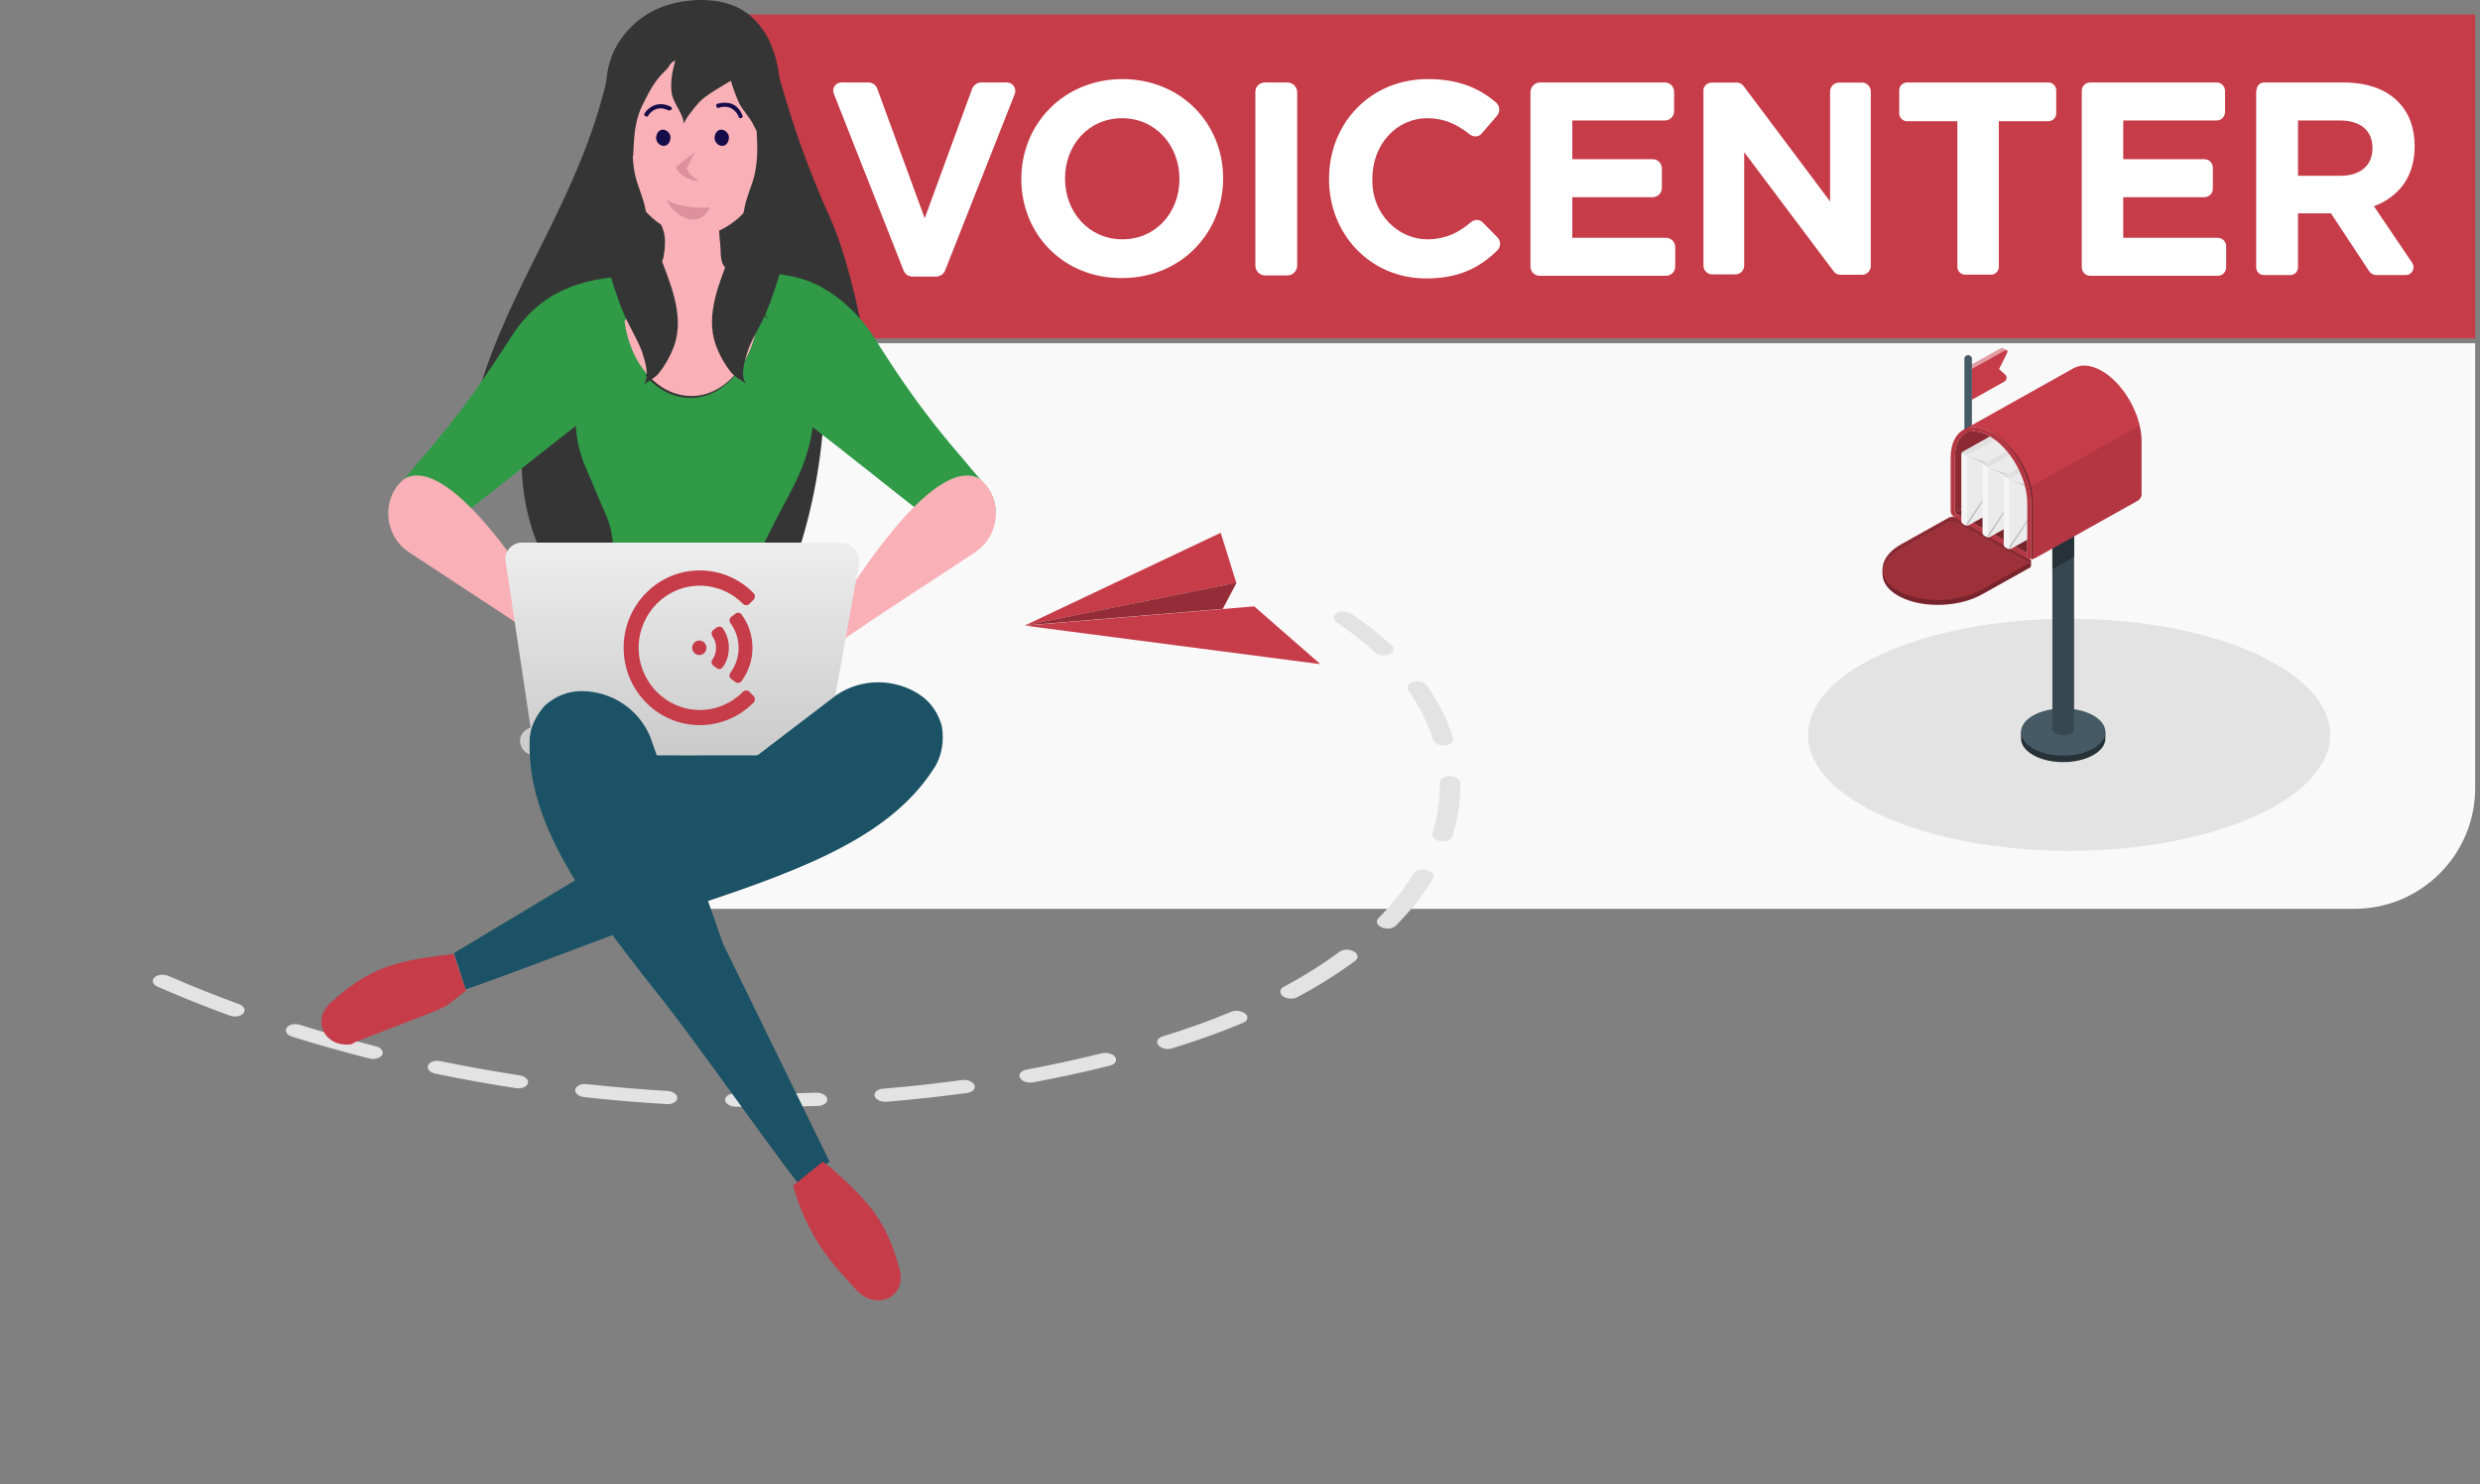 <svg width="513" height="307" viewBox="0 0 513 307" fill="none" xmlns="http://www.w3.org/2000/svg">
<rect x="0" y="0" width="513" height="307" fill="#808080" stroke="none"/>
<path d="M141.002 70L512.002 70V3L141.002 3V70Z" fill="#C63C49"/>
<path d="M141.002 188L487.002 188C500.809 188 512.002 176.807 512.002 163V71L141.002 71V188Z" fill="#F9F9F9"/>
<ellipse cx="428.002" cy="152" rx="54" ry="24" fill="#E3E3E3"/>
<path d="M407.097 75.86L413.697 72.169C413.988 72.007 414.204 71.965 414.317 72.028C414.457 72.106 415.003 72.415 415.121 72.478C415.262 72.556 415.262 72.786 415.083 73.141L413.481 76.362L414.679 77.428C415.229 77.915 415.148 78.605 414.506 78.966L407.906 82.656L407.102 82.207V75.86H407.097Z" fill="#C63C49"/>
<path opacity="0.5" d="M407.097 75.86L413.697 72.169C413.988 72.007 414.204 71.965 414.317 72.028C414.457 72.106 415.003 72.415 415.121 72.478C415.262 72.556 415.262 72.786 415.083 73.141L413.481 76.362L414.679 77.428C415.229 77.915 415.148 78.605 414.506 78.966L407.906 82.656L407.102 82.207V75.86H407.097Z" fill="white"/>
<path d="M414.502 72.624C415.149 72.263 415.408 72.499 415.084 73.147L413.482 76.367L414.68 77.434C415.23 77.92 415.149 78.61 414.507 78.971L407.907 82.662V76.315L414.502 72.624Z" fill="#C63C49"/>
<path d="M407.124 96.203C407.55 96.203 407.901 95.868 407.901 95.45V74.214C407.901 73.801 407.555 73.461 407.124 73.461C406.697 73.461 406.346 73.795 406.346 74.214V95.45C406.352 95.868 406.697 96.203 407.124 96.203Z" fill="#455A64"/>
<path d="M435.515 152.749V151.421H435.175C434.781 150.647 434.042 149.921 432.957 149.309C429.546 147.401 424.02 147.401 420.609 149.309C419.525 149.915 418.785 150.647 418.392 151.421H418.057V152.707C418.03 153.978 418.877 155.248 420.609 156.22C424.02 158.129 429.546 158.129 432.957 156.22C434.673 155.264 435.526 154.004 435.515 152.749Z" fill="#263238"/>
<path d="M426.79 156.309C421.968 156.309 418.058 154.123 418.058 151.426C418.058 148.729 421.968 146.543 426.79 146.543C431.612 146.543 435.522 148.729 435.522 151.426C435.522 154.123 431.612 156.309 426.79 156.309Z" fill="#455A64"/>
<path d="M424.543 105.435V150.841C424.543 151.165 424.764 151.484 425.201 151.729C426.081 152.221 427.5 152.221 428.38 151.729C428.817 151.484 429.038 151.165 429.038 150.841V105.435H424.543Z" fill="#37474F"/>
<path d="M429.038 110.93V115.201L424.543 117.711V113.45L429.038 110.93Z" fill="#263238"/>
<path d="M412.741 101.378L404.431 106.031C404.474 106.094 404.533 106.157 404.592 106.193L419.131 114.323C419.255 114.391 419.352 114.338 419.352 114.197V104.05C419.352 102.283 418.931 100.317 418.138 98.362L412.741 101.378Z" fill="#C63C49"/>
<path opacity="0.4" d="M412.741 101.378L404.431 106.031C404.474 106.094 404.533 106.157 404.592 106.193L419.131 114.323C419.255 114.391 419.352 114.338 419.352 114.197V104.05C419.352 102.283 418.931 100.317 418.138 98.362L412.741 101.378Z" fill="black"/>
<path d="M404.364 94.707V106.062L418.136 98.361C418.12 98.325 418.109 98.288 418.093 98.252C416.614 94.681 414.127 91.649 411.428 90.143C410.322 89.521 409.275 89.207 408.314 89.207C405.881 89.207 404.364 91.314 404.364 94.707Z" fill="#C63C49"/>
<path opacity="0.3" d="M404.364 94.707V106.062L418.136 98.361C418.12 98.325 418.109 98.288 418.093 98.252C416.614 94.681 414.127 91.649 411.428 90.143C410.322 89.521 409.275 89.207 408.314 89.207C405.881 89.207 404.364 91.314 404.364 94.707Z" fill="black"/>
<path d="M389.417 118.74V117.726H389.514V117.873C389.573 117.596 389.665 117.324 389.789 117.052C390.34 115.808 391.495 114.616 393.265 113.627L403.103 108.122C403.513 107.892 404.177 107.892 404.587 108.122L419.632 116.534C419.789 116.398 419.967 116.262 420.113 116.022V117.041C420.113 117.193 420.01 117.339 419.805 117.454L409.967 122.959C407.334 124.434 403.89 125.155 400.555 125.113C397.668 125.077 394.862 124.465 392.725 123.268C390.512 122.045 389.422 120.408 389.417 118.74Z" fill="#C63C49"/>
<path opacity="0.4" d="M389.417 118.74V117.726H389.514V117.873C389.573 117.596 389.665 117.324 389.789 117.052C390.34 115.808 391.495 114.616 393.265 113.627L403.103 108.122C403.513 107.892 404.177 107.892 404.587 108.122L419.632 116.534C419.789 116.398 419.967 116.262 420.113 116.022V117.041C420.113 117.193 420.01 117.339 419.805 117.454L409.967 122.959C407.334 124.434 403.89 125.155 400.555 125.113C397.668 125.077 394.862 124.465 392.725 123.268C390.512 122.045 389.422 120.408 389.417 118.74Z" fill="black"/>
<path d="M389.791 117.052C390.342 115.808 391.496 114.616 393.266 113.627L403.104 108.122C403.515 107.892 404.178 107.892 404.588 108.122L419.634 116.534L409.969 121.94C407.335 123.414 403.892 124.136 400.557 124.094C397.67 124.057 394.864 123.446 392.727 122.248C390.741 121.14 389.656 119.713 389.457 118.223C389.505 117.836 389.618 117.439 389.791 117.052Z" fill="#C63C49"/>
<path opacity="0.2" d="M389.791 117.052C390.342 115.808 391.496 114.616 393.266 113.627L403.104 108.122C403.515 107.892 404.178 107.892 404.588 108.122L419.634 116.534L409.969 121.94C407.335 123.414 403.892 124.136 400.557 124.094C397.67 124.057 394.864 123.446 392.727 122.248C390.741 121.14 389.656 119.713 389.457 118.223C389.505 117.836 389.618 117.439 389.791 117.052Z" fill="black"/>
<path d="M389.454 118.228C389.503 117.831 389.616 117.439 389.794 117.047C390.345 115.802 391.5 114.61 393.27 113.622L403.108 108.117C403.518 107.887 404.182 107.887 404.592 108.117L419.637 116.529L419.81 116.435C420.22 116.205 420.22 115.834 419.81 115.604L404.597 107.093C404.187 106.863 403.523 106.863 403.113 107.093L393.275 112.598C391.505 113.586 390.35 114.778 389.8 116.022C389.616 116.435 389.498 116.853 389.454 117.277C389.406 117.601 389.411 117.915 389.454 118.228Z" fill="#C63C49"/>
<path opacity="0.3" d="M389.454 118.228C389.503 117.831 389.616 117.439 389.794 117.047C390.345 115.802 391.5 114.61 393.27 113.622L403.108 108.117C403.518 107.887 404.182 107.887 404.592 108.117L419.637 116.529L419.81 116.435C420.22 116.205 420.22 115.834 419.81 115.604L404.597 107.093C404.187 106.863 403.523 106.863 403.113 107.093L393.275 112.598C391.505 113.586 390.35 114.778 389.8 116.022C389.616 116.435 389.498 116.853 389.454 117.277C389.406 117.601 389.411 117.915 389.454 118.228Z" fill="black"/>
<path d="M419.467 115.467L404.254 106.956L404.589 106.188L419.132 114.322L419.467 115.467Z" fill="#C63C49"/>
<path opacity="0.1" d="M419.467 115.467L404.254 106.956L404.589 106.188L419.132 114.322L419.467 115.467Z" fill="black"/>
<path d="M405.71 94.033C405.71 93.808 405.871 93.536 406.071 93.427L424.592 83.065C424.792 82.955 425.116 82.955 425.315 83.065L425.725 83.295C425.925 83.404 426.087 83.676 426.087 83.901V97.656C426.087 97.881 425.925 98.153 425.725 98.263L407.204 108.624C407.005 108.734 406.681 108.734 406.481 108.624L406.071 108.394C405.871 108.285 405.71 108.008 405.71 107.788V94.033Z" fill="#F5F5F5"/>
<path d="M405.815 93.688L406.841 94.263L425.982 83.556C425.918 83.446 425.826 83.352 425.729 83.295L425.319 83.07C425.119 82.955 424.795 82.955 424.596 83.07L406.075 93.432C405.972 93.479 405.88 93.578 405.815 93.688Z" fill="#E0E0E0"/>
<path d="M406.927 108.698C406.905 108.703 406.884 108.703 406.857 108.703H406.879C406.9 108.703 406.911 108.703 406.927 108.698Z" fill="#C63C49"/>
<path d="M406.837 94.258L407.026 94.367C406.913 94.409 406.837 94.519 406.837 94.665V108.42C406.837 108.535 406.881 108.614 406.951 108.65C406.999 108.671 407.059 108.677 407.123 108.656C407.15 108.645 407.177 108.635 407.199 108.624L425.725 98.262C425.925 98.147 426.087 97.875 426.087 97.656V83.901C426.087 83.786 426.044 83.66 425.979 83.551L406.837 94.258Z" fill="#EBEBEB"/>
<path opacity="0.2" d="M406.844 94.263L415.424 97.368C416.034 97.588 416.725 97.368 417.081 96.84L418.457 94.796L426.055 83.519L418.732 94.874L426.093 97.666C426.093 97.781 426.05 97.907 425.98 98.016L418.711 94.906L417.108 97.389C416.741 97.959 415.996 98.179 415.365 97.907L414.226 97.421L406.957 108.656C406.887 108.619 406.844 108.541 406.844 108.425V108.195L414.183 97.4L406.844 94.263Z" fill="black"/>
<path d="M410.092 96.464C410.092 96.24 410.253 95.968 410.453 95.858L428.974 85.496C429.174 85.386 429.498 85.386 429.697 85.496L430.107 85.726C430.307 85.836 430.469 86.108 430.469 86.332V100.087C430.469 100.312 430.307 100.584 430.107 100.694L411.586 111.056C411.387 111.166 411.063 111.166 410.863 111.056L410.453 110.826C410.253 110.716 410.092 110.439 410.092 110.219V96.464Z" fill="#F5F5F5"/>
<path d="M410.198 96.119L411.224 96.694L430.365 85.987C430.3 85.877 430.209 85.783 430.112 85.726L429.701 85.501C429.502 85.386 429.178 85.386 428.978 85.501L410.457 95.863C410.355 95.915 410.263 96.009 410.198 96.119Z" fill="#E0E0E0"/>
<path d="M411.317 111.134C411.295 111.139 411.274 111.139 411.247 111.139H411.269C411.29 111.139 411.301 111.139 411.317 111.134Z" fill="#C63C49"/>
<path d="M411.226 96.694L411.415 96.804C411.301 96.846 411.226 96.955 411.226 97.102V110.857C411.226 110.972 411.269 111.05 411.339 111.087C411.388 111.108 411.447 111.113 411.512 111.092C411.539 111.082 411.566 111.071 411.587 111.061L430.114 100.699C430.313 100.584 430.475 100.312 430.475 100.092V86.337C430.475 86.222 430.432 86.097 430.367 85.987L411.226 96.694Z" fill="#EBEBEB"/>
<path opacity="0.2" d="M411.225 96.695L419.805 99.8C420.415 100.02 421.106 99.8 421.462 99.272L422.838 97.228L430.437 85.951L423.113 97.306L430.474 100.098C430.474 100.213 430.431 100.339 430.361 100.448L423.092 97.338L421.489 99.821C421.122 100.391 420.377 100.61 419.746 100.339L418.607 99.852L411.338 111.087C411.268 111.051 411.225 110.972 411.225 110.857V110.627L418.57 99.837L411.225 96.695Z" fill="black"/>
<path d="M414.478 98.9C414.478 98.675 414.639 98.403 414.839 98.293L433.36 87.932C433.56 87.822 433.884 87.822 434.083 87.932L434.493 88.162C434.693 88.271 434.855 88.543 434.855 88.768V102.523C434.855 102.748 434.693 103.02 434.493 103.129L415.972 113.491C415.773 113.601 415.449 113.601 415.249 113.491L414.839 113.261C414.639 113.152 414.478 112.875 414.478 112.655V98.9Z" fill="#F5F5F5"/>
<path d="M414.585 98.555L415.611 99.13L434.752 88.423C434.687 88.314 434.596 88.219 434.499 88.162L434.088 87.937C433.889 87.822 433.565 87.822 433.365 87.937L414.844 98.299C414.742 98.351 414.65 98.445 414.585 98.555Z" fill="#E0E0E0"/>
<path d="M415.695 113.57C415.673 113.575 415.652 113.575 415.625 113.575H415.647C415.668 113.57 415.679 113.57 415.695 113.57Z" fill="#C63C49"/>
<path d="M415.605 99.125L415.794 99.235C415.681 99.277 415.605 99.386 415.605 99.533V113.288C415.605 113.403 415.649 113.481 415.719 113.518C415.767 113.539 415.827 113.544 415.891 113.523C415.918 113.512 415.945 113.502 415.967 113.492L434.493 103.13C434.693 103.015 434.855 102.743 434.855 102.523V88.773C434.855 88.658 434.812 88.533 434.747 88.423L415.605 99.125Z" fill="#EBEBEB"/>
<path opacity="0.2" d="M415.613 99.13L424.194 102.235C424.804 102.455 425.494 102.235 425.851 101.707L427.227 99.663L434.825 88.386L427.502 99.742L434.863 102.533C434.863 102.648 434.82 102.774 434.749 102.884L427.48 99.773L425.878 102.256C425.511 102.826 424.766 103.046 424.134 102.774L422.996 102.288L415.727 113.523C415.656 113.486 415.613 113.408 415.613 113.293V113.063L422.958 102.272L415.613 99.13Z" fill="black"/>
<path d="M406.295 88.847C407.768 88.099 409.722 88.23 411.859 89.427C414.26 90.765 416.424 93.186 417.941 95.967C418.297 96.61 418.61 97.274 418.89 97.943C419.727 99.961 420.213 102.073 420.213 104.05V115.645C420.482 115.645 420.747 115.583 420.952 115.473L442.263 103.543C442.668 103.312 443.002 102.753 443.002 102.298V91.288C443.002 85.788 439.262 79.243 434.654 76.66C432.468 75.437 430.482 75.337 428.993 76.148L428.987 76.137L406.295 88.847Z" fill="#C63C49"/>
<path opacity="0.1" d="M442.263 103.543L420.952 115.468C420.747 115.578 420.482 115.64 420.213 115.64V104.045C420.213 102.989 420.072 101.896 419.813 100.798L442.608 88.047C442.862 89.145 443.002 90.237 443.002 91.288V102.298C443.002 102.753 442.668 103.313 442.263 103.543Z" fill="black"/>
<path d="M418.889 97.938C419.726 99.956 420.212 102.069 420.212 104.045V115.641C420.303 115.641 420.395 115.63 420.481 115.614C420.487 114.945 420.492 111.223 420.492 104.045C420.492 95.513 413.72 90.091 411.858 89.422C414.259 90.76 416.423 93.181 417.94 95.962C418.296 96.605 418.609 97.269 418.889 97.938Z" fill="#C63C49"/>
<path opacity="0.4" d="M418.889 97.938C419.726 99.956 420.212 102.069 420.212 104.045V115.641C420.303 115.641 420.395 115.63 420.481 115.614C420.487 114.945 420.492 111.223 420.492 104.045C420.492 95.513 413.72 90.091 411.858 89.422C414.259 90.76 416.423 93.181 417.94 95.962C418.296 96.605 418.609 97.269 418.889 97.938Z" fill="black"/>
<path d="M419.132 114.323C419.257 114.391 419.354 114.333 419.354 114.197V104.05C419.354 102.283 418.933 100.317 418.139 98.362C418.123 98.325 418.112 98.288 418.096 98.252C417.799 97.53 417.459 96.83 417.082 96.161C415.603 93.515 413.585 91.346 411.432 90.143C410.325 89.521 409.278 89.207 408.318 89.207C407.713 89.207 407.163 89.338 406.677 89.589C405.22 90.342 404.367 92.161 404.367 94.707V105.812C404.367 105.947 404.465 106.115 404.589 106.183L404.249 106.951C404.222 106.936 404.195 106.92 404.173 106.904C404.06 106.831 403.957 106.732 403.866 106.617C403.866 106.617 403.866 106.617 403.866 106.611C403.65 106.35 403.509 106.005 403.509 105.702V94.697C403.509 91.753 404.583 89.704 406.289 88.836C407.767 88.088 409.715 88.219 411.852 89.416C414.254 90.755 416.418 93.175 417.934 95.957C418.285 96.6 418.604 97.258 418.879 97.933C419.715 99.951 420.201 102.063 420.201 104.039V115.63C420.158 115.63 420.115 115.63 420.071 115.625C419.845 115.609 419.629 115.551 419.456 115.457L419.132 114.323Z" fill="#C63C49"/>
<path opacity="0.1" d="M419.132 114.323C419.257 114.391 419.354 114.333 419.354 114.197V104.05C419.354 102.283 418.933 100.317 418.139 98.362C418.123 98.325 418.112 98.288 418.096 98.252C417.799 97.53 417.459 96.83 417.082 96.161C415.603 93.515 413.585 91.346 411.432 90.143C410.325 89.521 409.278 89.207 408.318 89.207C407.713 89.207 407.163 89.338 406.677 89.589C405.22 90.342 404.367 92.161 404.367 94.707V105.812C404.367 105.947 404.465 106.115 404.589 106.183L404.249 106.951C404.222 106.936 404.195 106.92 404.173 106.904C404.06 106.831 403.957 106.732 403.866 106.617C403.866 106.617 403.866 106.617 403.866 106.611C403.65 106.35 403.509 106.005 403.509 105.702V94.697C403.509 91.753 404.583 89.704 406.289 88.836C407.767 88.088 409.715 88.219 411.852 89.416C414.254 90.755 416.418 93.175 417.934 95.957C418.285 96.6 418.604 97.258 418.879 97.933C419.715 99.951 420.201 102.063 420.201 104.039V115.63C420.158 115.63 420.115 115.63 420.071 115.625C419.845 115.609 419.629 115.551 419.456 115.457L419.132 114.323Z" fill="black"/>
<path d="M174.048 17.062H179.639C180.482 17.062 181.248 17.607 181.477 18.384L191.281 45.148L201.085 18.384C201.391 17.607 202.157 17.062 202.923 17.062H208.284C209.509 17.062 210.352 18.307 209.892 19.474L195.493 55.962C195.187 56.74 194.421 57.207 193.655 57.207H188.754C187.911 57.207 187.222 56.74 186.915 55.962L172.516 19.474C171.98 18.307 172.823 17.062 174.048 17.062Z" fill="white"/>
<path d="M211.269 37.057V36.98C211.269 25.621 220.077 16.363 232.178 16.363C244.279 16.363 253.011 25.543 253.011 36.824V36.902C253.011 48.261 244.203 57.519 232.102 57.519C219.924 57.597 211.269 48.416 211.269 37.057ZM243.973 37.057V36.98C243.973 30.133 239.071 24.454 232.102 24.454C225.132 24.454 220.307 30.055 220.307 36.902V36.98C220.307 43.826 225.208 49.505 232.178 49.505C239.148 49.505 243.973 43.904 243.973 37.057Z" fill="white"/>
<path d="M261.668 17.062H266.34C267.412 17.062 268.331 17.995 268.331 19.085V54.95C268.331 56.04 267.412 56.973 266.34 56.973H261.668C260.596 56.973 259.677 56.04 259.677 54.95V19.007C259.677 17.918 260.519 17.062 261.668 17.062Z" fill="white"/>
<path d="M274.917 37.057V36.98C274.917 25.621 283.342 16.363 295.367 16.363C301.877 16.363 306.013 18.308 309.46 21.186C310.226 21.886 310.379 23.053 309.689 23.909L306.549 27.566C305.937 28.344 304.788 28.422 304.022 27.799C301.418 25.699 298.66 24.454 295.29 24.454C288.704 24.454 283.879 30.055 283.879 36.902V37.524C283.879 44.059 289.01 49.583 295.444 49.505C299.197 49.428 301.724 48.105 304.328 45.927C305.094 45.304 306.166 45.382 306.779 46.082L309.766 49.117C310.532 49.895 310.455 51.139 309.689 51.84C306.013 55.418 301.724 57.597 294.984 57.597C283.496 57.597 274.917 48.494 274.917 37.057Z" fill="white"/>
<path d="M318.573 17.062H344.384C345.456 17.062 346.299 17.918 346.299 19.007V22.975C346.299 24.064 345.456 24.92 344.384 24.92H325.236V32.933H341.857C342.929 32.933 343.771 33.789 343.771 34.878V38.846C343.771 39.935 342.929 40.791 341.857 40.791H325.236V49.193H344.614C345.686 49.193 346.529 50.049 346.529 51.138V55.106C346.529 56.195 345.686 57.051 344.614 57.051H318.497C317.424 57.051 316.582 56.195 316.582 55.106V18.929C316.658 17.918 317.501 17.062 318.573 17.062Z" fill="white"/>
<path d="M354.13 17.086H359.262C359.875 17.086 360.411 17.398 360.717 17.864L378.563 41.671V18.954C378.563 17.864 379.405 17.086 380.401 17.086H385.15C386.222 17.086 386.988 17.942 386.988 18.954V54.975C386.988 56.064 386.145 56.842 385.15 56.842H380.707C380.095 56.842 379.558 56.531 379.252 56.064L360.794 31.479V54.897C360.794 55.986 359.951 56.764 358.956 56.764H354.207C353.135 56.764 352.369 55.909 352.369 54.897V18.954C352.216 17.942 353.058 17.086 354.13 17.086Z" fill="white"/>
<path d="M404.814 25.075H394.475C393.556 25.075 392.866 24.297 392.866 23.442V18.696C392.866 17.762 393.632 17.062 394.475 17.062H423.732C424.651 17.062 425.34 17.84 425.34 18.696V23.442C425.34 24.375 424.575 25.075 423.732 25.075H413.469V55.184C413.469 56.117 412.703 56.818 411.861 56.818H406.499C405.58 56.818 404.891 56.04 404.891 55.184V25.075H404.814Z" fill="white"/>
<path d="M432.387 17.062H458.504C459.5 17.062 460.265 17.84 460.265 18.851V23.13C460.265 24.142 459.5 24.92 458.504 24.92H439.203V32.933H455.976C456.972 32.933 457.738 33.711 457.738 34.722V39.002C457.738 40.013 456.972 40.791 455.976 40.791H439.203V49.193H458.734C459.729 49.193 460.495 49.971 460.495 50.983V55.262C460.495 56.273 459.729 57.051 458.734 57.051H432.387C431.391 57.051 430.625 56.273 430.625 55.262V18.773C430.625 17.84 431.391 17.062 432.387 17.062Z" fill="white"/>
<path d="M466.777 18.696C466.777 17.762 467.466 17.062 468.385 17.062H484.699C489.677 17.062 493.583 18.462 496.111 21.108C498.332 23.364 499.481 26.476 499.481 30.21V30.288C499.481 36.745 496.034 40.791 491.056 42.658L498.944 54.328C499.71 55.417 498.944 56.895 497.642 56.895H491.515C490.979 56.895 490.443 56.584 490.137 56.195L482.171 44.136H475.355V55.262C475.355 56.195 474.665 56.895 473.746 56.895H468.308C467.389 56.895 466.7 56.195 466.7 55.262V18.696H466.777ZM484.163 36.356C488.375 36.356 490.749 34.1 490.749 30.755V30.599C490.749 26.865 488.145 24.92 483.933 24.92H475.355V36.356H484.163Z" fill="white"/>
<path d="M212.005 129.419L259.44 125.433L273.127 137.386L212.005 129.419Z" fill="#C63C49"/>
<path d="M212.011 129.377L255.734 120.557L252.509 110.212L212.011 129.377Z" fill="#C63C49"/>
<path d="M255.783 120.537L252.936 125.937L212.014 129.367L255.783 120.537Z" fill="#C63C49"/>
<path opacity="0.25" d="M255.783 120.537L252.936 125.937L212.014 129.367L255.783 120.537Z" fill="black"/>
<path d="M278.088 126.489C277.523 126.456 276.951 126.569 276.513 126.835C275.695 127.333 275.707 128.206 276.529 128.763C279.404 130.691 282.046 132.77 284.399 134.941C285.074 135.58 286.396 135.765 287.351 135.347C288.306 134.947 288.519 134.105 287.815 133.464C285.326 131.176 282.55 128.963 279.482 126.914C279.098 126.674 278.596 126.518 278.088 126.489ZM293.297 140.942C292.987 140.924 292.645 140.959 292.358 141.034C291.296 141.318 290.831 142.11 291.334 142.811C293.631 146.088 295.326 149.531 296.423 153.03C296.64 153.77 297.775 154.289 298.912 154.191C300.051 154.074 300.793 153.39 300.576 152.65C299.434 148.93 297.608 145.28 295.179 141.814C294.808 141.301 294.06 140.986 293.297 140.942ZM300.034 160.546C300.006 160.544 299.978 160.543 299.95 160.541C298.79 160.511 297.855 161.093 297.845 161.838C297.865 162.567 297.856 163.312 297.819 164.037C297.678 166.81 297.169 169.599 296.295 172.331C296.059 173.063 296.814 173.815 297.938 173.989C299.061 174.18 300.188 173.736 300.422 173.022C301.332 170.147 301.878 167.197 302.026 164.278C302.065 163.499 302.076 162.735 302.059 161.953C302.067 161.226 301.164 160.611 300.034 160.546ZM294.496 179.882C293.621 179.832 292.785 180.129 292.446 180.673C290.501 183.852 288.049 186.984 285.124 189.944C284.526 190.564 284.823 191.417 285.821 191.838C286.818 192.277 288.129 192.116 288.726 191.496C291.771 188.398 294.372 185.129 296.41 181.791C296.841 181.107 296.288 180.294 295.198 179.995C294.946 179.944 294.722 179.895 294.496 179.882ZM278.763 196.451C278.142 196.416 277.484 196.56 277.071 196.881C273.628 199.447 269.738 201.897 265.547 204.147C264.673 204.624 264.602 205.475 265.365 206.064C266.128 206.653 267.482 206.749 268.355 206.29C272.721 203.941 276.757 201.409 280.346 198.742C281.082 198.184 280.956 197.322 280.047 196.816C279.662 196.594 279.215 196.477 278.763 196.451ZM255.952 209.106C255.5 209.08 255.043 209.145 254.667 209.305C250.241 211.16 245.454 212.867 240.478 214.4C239.443 214.722 239.061 215.537 239.622 216.205C240.182 216.892 241.442 217.182 242.477 216.86C247.626 215.282 252.557 213.511 257.128 211.591C258.083 211.192 258.324 210.351 257.648 209.712C257.213 209.36 256.601 209.143 255.952 209.106ZM33.801 201.636C33.067 201.594 32.349 201.789 31.931 202.22C31.305 202.838 31.63 203.693 32.6 204.113C37.42 206.207 42.415 208.221 47.503 210.076C48.559 210.464 49.816 210.245 50.359 209.586C50.901 208.944 50.491 208.102 49.435 207.714C44.458 205.902 39.546 203.929 34.837 201.877C34.504 201.731 34.14 201.656 33.801 201.636ZM228.838 217.805C228.527 217.787 228.215 217.805 227.9 217.878C222.795 219.149 217.556 220.285 212.296 221.274C211.181 221.483 210.605 222.231 210.993 222.963C211.381 223.694 212.577 224.108 213.692 223.899C219.066 222.898 224.42 221.733 229.611 220.431C230.672 220.164 231.165 219.374 230.691 218.675C230.377 218.166 229.629 217.85 228.838 217.805ZM61.316 211.85C60.469 211.802 59.662 212.083 59.295 212.607C58.836 213.29 59.333 214.1 60.392 214.434C65.605 216.06 70.992 217.587 76.388 218.951C77.478 219.232 78.685 218.883 79.059 218.195C79.435 217.489 78.852 216.692 77.733 216.428C72.45 215.089 67.173 213.604 62.072 212.003C61.85 211.917 61.57 211.865 61.316 211.85ZM199.588 223.399C199.391 223.388 199.164 223.393 198.964 223.418C193.604 224.147 188.108 224.759 182.621 225.208C181.483 225.306 180.712 225.989 180.93 226.729C181.146 227.487 182.253 228.005 183.39 227.906C188.992 227.446 194.6 226.84 200.075 226.082C201.216 225.929 201.875 225.203 201.573 224.459C201.319 223.88 200.492 223.451 199.588 223.399ZM90.662 219.442C89.702 219.387 88.806 219.754 88.548 220.376C88.257 221.086 88.925 221.87 90.046 222.098C95.539 223.231 101.15 224.244 106.742 225.092C107.866 225.265 108.993 224.821 109.2 224.087C109.407 223.354 108.651 222.62 107.499 222.444C102.02 221.603 96.492 220.613 91.112 219.504C90.973 219.46 90.832 219.452 90.662 219.442ZM169.101 226.032C168.988 226.026 168.903 226.021 168.79 226.033C163.257 226.243 157.649 226.284 152.047 226.199C150.887 226.187 149.951 226.77 149.997 227.536C150.044 228.284 151.003 228.921 152.191 228.935C157.878 229.025 163.629 228.973 169.246 228.768C170.409 228.725 171.234 228.082 171.102 227.329C171.024 226.633 170.118 226.091 169.101 226.032ZM121.169 224.247C120.068 224.183 119.137 224.675 118.988 225.376C118.866 226.114 119.68 226.816 120.862 226.956C126.522 227.572 132.245 228.064 137.92 228.389C139.078 228.455 140.068 227.912 140.106 227.151C140.144 226.408 139.244 225.738 138.058 225.67C132.496 225.351 126.886 224.865 121.338 224.256C121.282 224.253 121.225 224.25 121.169 224.247Z" fill="#E3E3E3"/>
<path d="M181.114 87.269C180.916 84.891 180.718 82.71 180.321 80.332C179.528 73.989 178.339 67.646 176.952 61.699C175.564 55.951 173.978 50.203 171.798 45.247C169.419 40.094 167.239 34.544 165.257 28.994C163.473 23.84 161.887 18.488 160.301 12.938C148.805 13.334 137.308 13.929 126.01 14.325C123.433 26.417 118.874 36.724 114.117 46.437C109.359 56.149 104.206 65.664 100.44 76.566C96.674 87.468 94.097 100.352 94.889 113.038C96.872 100.947 102.224 90.441 109.161 85.882C106.783 94.207 107.972 104.713 111.143 112.443C114.117 120.174 118.874 125.327 123.631 129.688C128.785 134.247 134.137 138.013 139.885 140.788C142.264 141.978 144.642 142.77 147.021 142.176C149.201 141.581 150.985 139.599 152.769 137.617C163.275 125.129 170.014 103.92 170.609 81.918C172.591 85.089 175.168 86.873 177.348 89.252C179.727 91.63 181.907 95.198 182.304 99.757C181.511 95.396 181.312 91.234 181.114 87.269Z" fill="#353535"/>
<path d="M204.102 100.748L196.57 91.829C196.173 91.432 195.975 91.036 195.579 90.639C190.029 83.9 185.271 76.962 180.712 69.628C177.739 65.069 173.577 61.105 168.621 58.726C163.071 56.149 156.926 56.546 150.98 55.753C150.98 55.753 151.376 56.546 151.773 57.735C152.367 59.916 154.349 60.907 155.935 62.294C160.891 66.655 161.287 73.989 162.08 79.936C162.476 83.503 163.864 85.287 166.639 87.269C169.018 89.053 171.198 90.837 173.577 92.621C176.748 95.198 179.92 97.577 183.091 100.154L199.94 113.434C205.49 112.245 207.868 105.307 204.102 100.748Z" fill="#309A47"/>
<path d="M130.962 57.139C120.258 57.337 111.734 60.31 105.788 69.626C101.031 76.961 96.273 84.096 90.525 90.836C90.327 91.232 90.129 91.43 89.732 91.827L82.2 100.747C78.434 105.306 80.614 112.243 86.561 113.631L102.022 101.54L123.429 84.691C123.826 82.709 124.222 80.727 124.42 78.943C125.015 75.375 134.133 79.537 135.719 76.366C137.106 73.393 131.358 63.482 132.745 60.508C133.34 59.121 133.935 57.733 134.529 56.346C134.331 56.941 132.547 56.941 130.962 57.139Z" fill="#309A47"/>
<path d="M155.94 62.492C154.354 61.105 152.967 59.519 151.975 57.735C151.579 57.14 151.183 56.546 150.984 55.753C148.606 55.555 149.2 51.194 149.002 50.996C149.002 50.203 148.804 49.212 148.804 48.419L148.408 43.662L136.713 46.437C137.307 47.626 137.704 49.013 137.506 50.996C137.506 51.392 137.506 51.987 137.307 52.581C137.307 52.581 137.307 52.779 137.307 52.978C136.911 54.563 136.316 55.356 135.325 55.951C135.127 56.149 134.929 56.149 134.532 56.347C133.938 57.735 133.541 59.123 132.748 60.51C131.757 62.691 130.568 64.673 129.18 66.457C130.37 75.376 136.118 81.918 143.056 81.918C150.588 81.918 156.733 73.791 157.129 63.682C156.733 63.087 156.336 62.889 155.94 62.492Z" fill="#F9B0B7"/>
<path d="M168.028 142.374L124.618 143.365C112.725 143.563 107.571 158.231 116.491 165.962L122.636 171.314L165.055 171.512C164.856 171.908 184.083 145.149 168.028 142.374Z" fill="#1B5266"/>
<path d="M161.093 22.849C161.093 22.849 157.128 11.947 153.759 7.982C152.371 6 150.587 4.811 148.803 4.018C147.812 3.622 146.821 3.225 145.83 3.225C145.235 3.225 144.442 3.225 143.848 3.225C143.253 3.225 142.46 3.225 141.866 3.225C140.874 3.225 139.883 3.622 138.892 4.018C137.108 4.811 135.324 6 133.937 7.982C130.567 11.947 127.594 17.497 126.603 22.849C126.603 22.849 125.215 34.94 127.99 35.733C129.378 38.31 131.162 41.085 133.144 43.265C135.324 45.842 138.298 47.824 141.469 48.617H141.667C141.865 48.617 142.064 48.815 142.262 48.815C142.46 48.815 142.46 48.815 142.658 48.815C142.857 48.815 142.857 48.815 143.055 48.815C143.253 48.815 143.649 48.815 143.848 48.815C144.046 48.815 144.442 48.815 144.64 48.815C144.839 48.815 144.839 48.815 145.037 48.815C145.235 48.815 145.235 48.815 145.433 48.815C145.632 48.815 145.83 48.815 146.028 48.617H146.226C149.398 47.824 152.371 45.842 154.551 43.265C156.732 41.085 158.516 38.508 159.705 35.733C162.48 34.94 160.3 27.011 161.093 22.849Z" fill="#F9B0B7"/>
<path d="M143.803 31.446C141.455 33.184 140.707 33.895 139.805 34.474C140.424 36.607 143.725 37.687 144.654 37.423C142.358 36.265 142.049 34.711 142.049 34.711L143.803 31.446Z" fill="#DD919D"/>
<path d="M146.899 42.864C146.899 42.864 141.647 43.525 137.828 41.323C137.828 41.323 139.26 44.406 142.364 45.287C145.467 46.168 146.899 42.864 146.899 42.864Z" fill="#DD919D"/>
<path d="M153.364 24.434C153.563 24.236 153.761 24.038 153.563 23.84C152.373 20.867 149.797 21.065 148.409 21.461C148.211 21.461 148.013 21.858 148.211 22.056C148.211 22.254 148.607 22.452 148.806 22.254C148.806 22.254 151.382 21.263 152.77 24.038C152.77 24.434 152.968 24.434 153.364 24.434Z" fill="#170C4A"/>
<path d="M138.891 22.651C139.089 22.452 138.891 22.056 138.693 22.056C135.918 20.668 133.936 22.452 133.341 23.443C133.143 23.642 133.341 24.038 133.539 24.038C133.737 24.236 134.134 24.038 134.134 23.84C134.134 23.84 135.521 21.461 138.296 22.849C138.495 22.849 138.693 22.849 138.891 22.651Z" fill="#170C4A"/>
<path d="M135.721 28.597C135.721 29.39 136.514 30.183 137.307 30.183C138.1 30.183 138.694 29.39 138.694 28.399C138.694 27.606 137.901 26.813 137.108 26.813C136.316 26.813 135.721 27.606 135.721 28.597Z" fill="#170C4A"/>
<path d="M147.81 28.597C147.81 29.39 148.602 30.183 149.395 30.183C150.188 30.183 150.783 29.39 150.783 28.399C150.783 27.606 149.99 26.813 149.197 26.813C148.404 26.813 147.81 27.606 147.81 28.597Z" fill="#170C4A"/>
<path d="M170.212 142.572C153.561 161.006 133.343 160.015 110.746 144.356L125.414 120.57C126.009 119.182 126.406 117.795 126.604 116.209C126.802 115.02 126.802 113.632 126.802 112.443C126.604 110.461 126.207 108.479 125.414 106.695L124.82 105.307L120.855 95.991C119.666 93.018 119.072 89.846 119.072 86.675C119.072 83.9 119.468 81.323 120.459 78.746C121.252 76.169 122.441 73.989 124.225 72.007C125.018 71.016 125.811 70.223 126.802 69.232C127.198 68.835 127.397 68.439 127.793 68.24C128.189 67.844 128.586 67.249 128.982 66.853C130.172 75.773 135.92 82.314 142.858 82.314C150.39 82.314 156.535 74.187 156.931 64.078C157.129 64.276 157.526 64.474 157.724 64.871C160.895 68.042 163.472 71.61 165.653 75.376C166.049 76.368 166.247 77.16 166.644 78.151C170.013 84.891 167.635 93.811 164.067 100.748L160.301 107.884L157.328 113.831C157.129 114.029 157.129 114.425 157.129 114.623C156.931 115.615 156.733 116.804 156.733 117.993C156.733 118.786 156.733 119.381 156.733 120.174C156.931 121.363 157.327 122.75 157.922 123.741L170.212 142.572Z" fill="#309A47"/>
<path d="M201.728 114.227L180.915 127.904L175.365 131.67L172.193 133.85L170.211 128.499C170.608 128.3 170.806 128.102 171.004 127.904L171.202 127.507L174.968 123.345C174.968 123.345 192.808 93.811 202.521 98.964C207.476 102.73 207.08 110.659 201.728 114.227Z" fill="#F9B0B7"/>
<path d="M171.992 133.85L171.596 134.247C170.803 134.643 170.01 135.04 169.019 135.04L159.703 135.238C161.09 138.409 148.008 145.347 145.233 140.986C145.233 140.986 151.774 129.886 152.963 128.697L154.351 127.309C155.937 125.922 158.117 125.327 160.099 126.12L167.433 128.697C168.226 128.895 169.019 128.895 169.812 128.499L171.992 133.85Z" fill="#ED9659"/>
<path d="M84.581 114.227L105.394 127.904L110.944 131.67L114.115 133.85L116.097 128.499C115.701 128.3 115.503 128.102 115.304 127.904L115.106 127.507L111.34 123.345C111.34 123.345 93.501 93.811 83.788 98.964C78.832 102.73 79.229 110.659 84.581 114.227Z" fill="#F9B0B7"/>
<path d="M114.314 133.85L114.711 134.247C115.504 134.643 116.296 135.04 117.287 135.04L126.604 135.238C125.216 138.409 138.299 145.347 141.074 140.986C141.074 140.986 134.532 129.886 133.343 128.697L131.956 127.309C130.37 125.922 128.189 125.327 126.207 126.12L118.873 128.697C118.08 128.895 117.287 128.895 116.495 128.499L114.314 133.85Z" fill="#ED9659"/>
<path d="M173.976 112.245H107.97C105.789 112.245 104.204 114.227 104.6 116.209L109.754 150.501C108.564 150.897 107.573 151.888 107.573 153.276C107.573 154.862 108.961 156.249 110.547 156.249H171.399C172.985 156.249 174.373 154.862 174.373 153.276C174.373 151.69 173.183 150.501 171.598 150.501L177.742 116.407C177.742 114.227 176.157 112.245 173.976 112.245Z" fill="url(#paint0_linear_502_206)"/>
<path d="M150.891 139.684V139.809C150.916 140.059 151.039 140.26 151.236 140.41L152.124 141.086C152.518 141.387 153.085 141.311 153.381 140.911C154.86 138.883 155.649 136.504 155.649 134.025C155.649 131.546 154.885 129.117 153.406 127.114C153.11 126.714 152.543 126.638 152.148 126.939L151.261 127.615C151.064 127.765 150.941 127.966 150.916 128.216V128.341C150.916 128.541 150.99 128.717 151.089 128.892C152.198 130.394 152.789 132.172 152.789 134.025C152.789 135.878 152.198 137.656 151.089 139.158C150.965 139.283 150.891 139.484 150.891 139.684Z" fill="#C63C49"/>
<path d="M147.194 136.954V137.08C147.218 137.305 147.366 137.53 147.539 137.68L148.254 138.206C148.648 138.507 149.215 138.432 149.511 138.031C151.187 135.752 151.187 132.247 149.511 129.968C149.215 129.568 148.648 129.493 148.254 129.793L147.539 130.319C147.342 130.469 147.218 130.669 147.194 130.92V131.045C147.194 131.245 147.268 131.446 147.366 131.596C148.377 132.948 148.377 135.051 147.366 136.428C147.268 136.579 147.194 136.754 147.194 136.954Z" fill="#C63C49"/>
<path d="M155.032 143.114C154.663 142.738 154.046 142.738 153.677 143.114C151.286 145.543 148.106 146.87 144.753 146.87C137.777 146.845 132.108 141.086 132.108 134C132.108 126.914 137.777 121.155 144.753 121.155C148.106 121.155 151.286 122.482 153.677 124.911C154.046 125.286 154.663 125.286 155.032 124.911L155.87 124.059C156.24 123.684 156.24 123.033 155.87 122.682C152.888 119.652 148.944 118 144.753 118C136.052 118 129.002 125.161 129.002 134C129.002 142.839 136.077 150 144.753 150C148.944 150 152.888 148.347 155.87 145.343C156.24 144.967 156.24 144.316 155.87 143.965L155.032 143.114Z" fill="#C63C49"/>
<path d="M144.655 135.502C145.472 135.502 146.134 134.829 146.134 134C146.134 133.17 145.472 132.497 144.655 132.497C143.838 132.497 143.176 133.17 143.176 134C143.176 134.829 143.838 135.502 144.655 135.502Z" fill="#C63C49"/>
<path d="M171.596 240.293L165.451 245.249C158.91 236.924 142.854 213.93 135.917 205.407C119.266 184.396 109.157 169.53 109.553 153.276C109.553 150.501 110.941 147.924 112.725 145.942C114.707 144.158 117.284 142.968 120.257 142.968C126.6 142.968 132.15 146.735 134.529 152.483L149.593 195.298L171.596 240.293Z" fill="#1B5266"/>
<path d="M186.065 262.494C183.488 252.979 180.119 248.817 171.992 241.681C171.397 241.285 170.802 240.69 170.208 240.293L164.063 245.249C164.459 246.438 164.658 247.429 165.054 248.42C168.424 257.935 173.577 262.89 177.344 267.053C181.506 271.215 187.651 268.242 186.065 262.494Z" fill="#C63C49"/>
<path d="M193.526 158.418C184.942 172.226 168.5 179.22 142.888 187.547C132.577 190.977 106.375 201.287 96.339 204.66L93.919 197.146L136.94 171.318L173.02 143.781C178.162 140.28 185.034 140.284 190.172 143.654C192.658 145.285 194.161 147.693 194.84 150.272C195.301 153.182 194.882 155.989 193.526 158.418Z" fill="#1B5266"/>
<path d="M93.811 197.312C92.438 197.597 91.009 197.608 89.911 197.836C80.299 199.117 75.421 201.132 68.54 207.286C64.061 211.222 67.459 217.245 73.332 215.882C69.489 216.68 90.985 209.208 92.569 207.877C93.828 207.043 95.029 205.935 96.396 204.935L93.811 197.312Z" fill="#C63C49"/>
<path d="M158.913 7.982C157.526 5.406 155.544 3.027 152.769 1.639C148.408 -0.541 142.659 -0.343 138.1 1.045C133.343 2.432 129.181 6 127 10.559C124.622 15.713 125.018 21.66 127 27.011C127 27.21 127.198 27.408 127.397 27.804C127.991 29.39 129.379 31.57 130.965 32.363C131.163 28.795 131.163 25.426 132.748 22.056C133.74 20.074 134.533 18.29 135.92 16.506C136.515 15.713 137.308 14.92 138.1 14.127C138.497 13.533 138.893 12.74 139.686 12.541C139.091 14.722 138.695 16.506 138.893 18.884C139.092 21.263 141.272 23.245 141.47 25.624C141.867 24.434 143.056 23.047 143.849 22.056C145.038 20.47 146.624 19.479 148.209 18.488C149.201 17.893 150.192 17.299 151.183 16.704C151.579 18.091 152.174 19.677 152.769 21.065C153.561 22.849 155.147 24.236 155.94 26.02C156.535 27.21 157.526 28.597 157.724 29.985C157.922 30.976 157.922 31.967 158.12 32.958C160.301 30.183 161.094 25.822 161.292 22.254C161.688 17.497 161.094 12.343 158.913 7.982Z" fill="#353535"/>
<path d="M154.353 22.651C154.75 23.245 155.344 23.84 155.741 24.435C156.534 25.624 156.534 26.417 156.534 27.606C156.732 30.579 156.732 33.751 155.939 36.724C155.344 38.904 154.353 40.887 153.957 43.265C153.362 46.437 152.371 49.212 151.182 52.185C149.001 58.132 145.83 64.871 148.01 71.214C148.803 73.394 149.794 75.178 151.182 76.962C151.975 77.953 153.164 78.548 154.353 79.341C152.966 77.755 154.155 74.187 154.75 72.403C155.344 70.619 156.137 69.43 156.93 67.844C158.119 65.664 159.11 63.285 159.903 60.907C161.489 56.348 162.877 51.194 163.273 46.239C163.471 44.256 163.669 42.076 163.669 40.094C163.669 37.319 163.075 34.94 162.48 32.165C161.885 29.192 162.084 27.408 161.489 17.893" fill="#353535"/>
<path d="M132.351 19.677C131.955 20.272 131.162 26.615 130.964 27.804C130.765 30.777 130.765 33.949 131.558 36.922C132.153 39.103 133.144 41.085 133.54 43.464C134.135 46.635 135.126 49.41 136.315 52.383C138.496 58.33 141.667 65.069 139.487 71.412C138.694 73.593 137.703 75.376 136.315 77.16C135.522 78.152 134.333 78.746 133.144 79.539C134.531 77.953 133.342 74.385 132.747 72.602C132.153 71.016 131.36 69.628 130.567 68.042C129.378 65.862 128.387 63.483 127.594 61.105C126.008 56.546 124.621 51.392 124.224 46.437C124.026 44.455 123.828 42.274 123.828 40.292C123.828 37.517 124.422 35.138 125.017 32.363C125.612 29.39 125.413 27.606 126.008 18.092" fill="#353535"/>
<defs>
<linearGradient id="paint0_linear_502_206" x1="140.999" y1="154.335" x2="140.999" y2="90.972" gradientUnits="userSpaceOnUse">
<stop stop-color="#CCCCCC"/>
<stop offset="1" stop-color="white"/>
</linearGradient>
</defs>
</svg>
